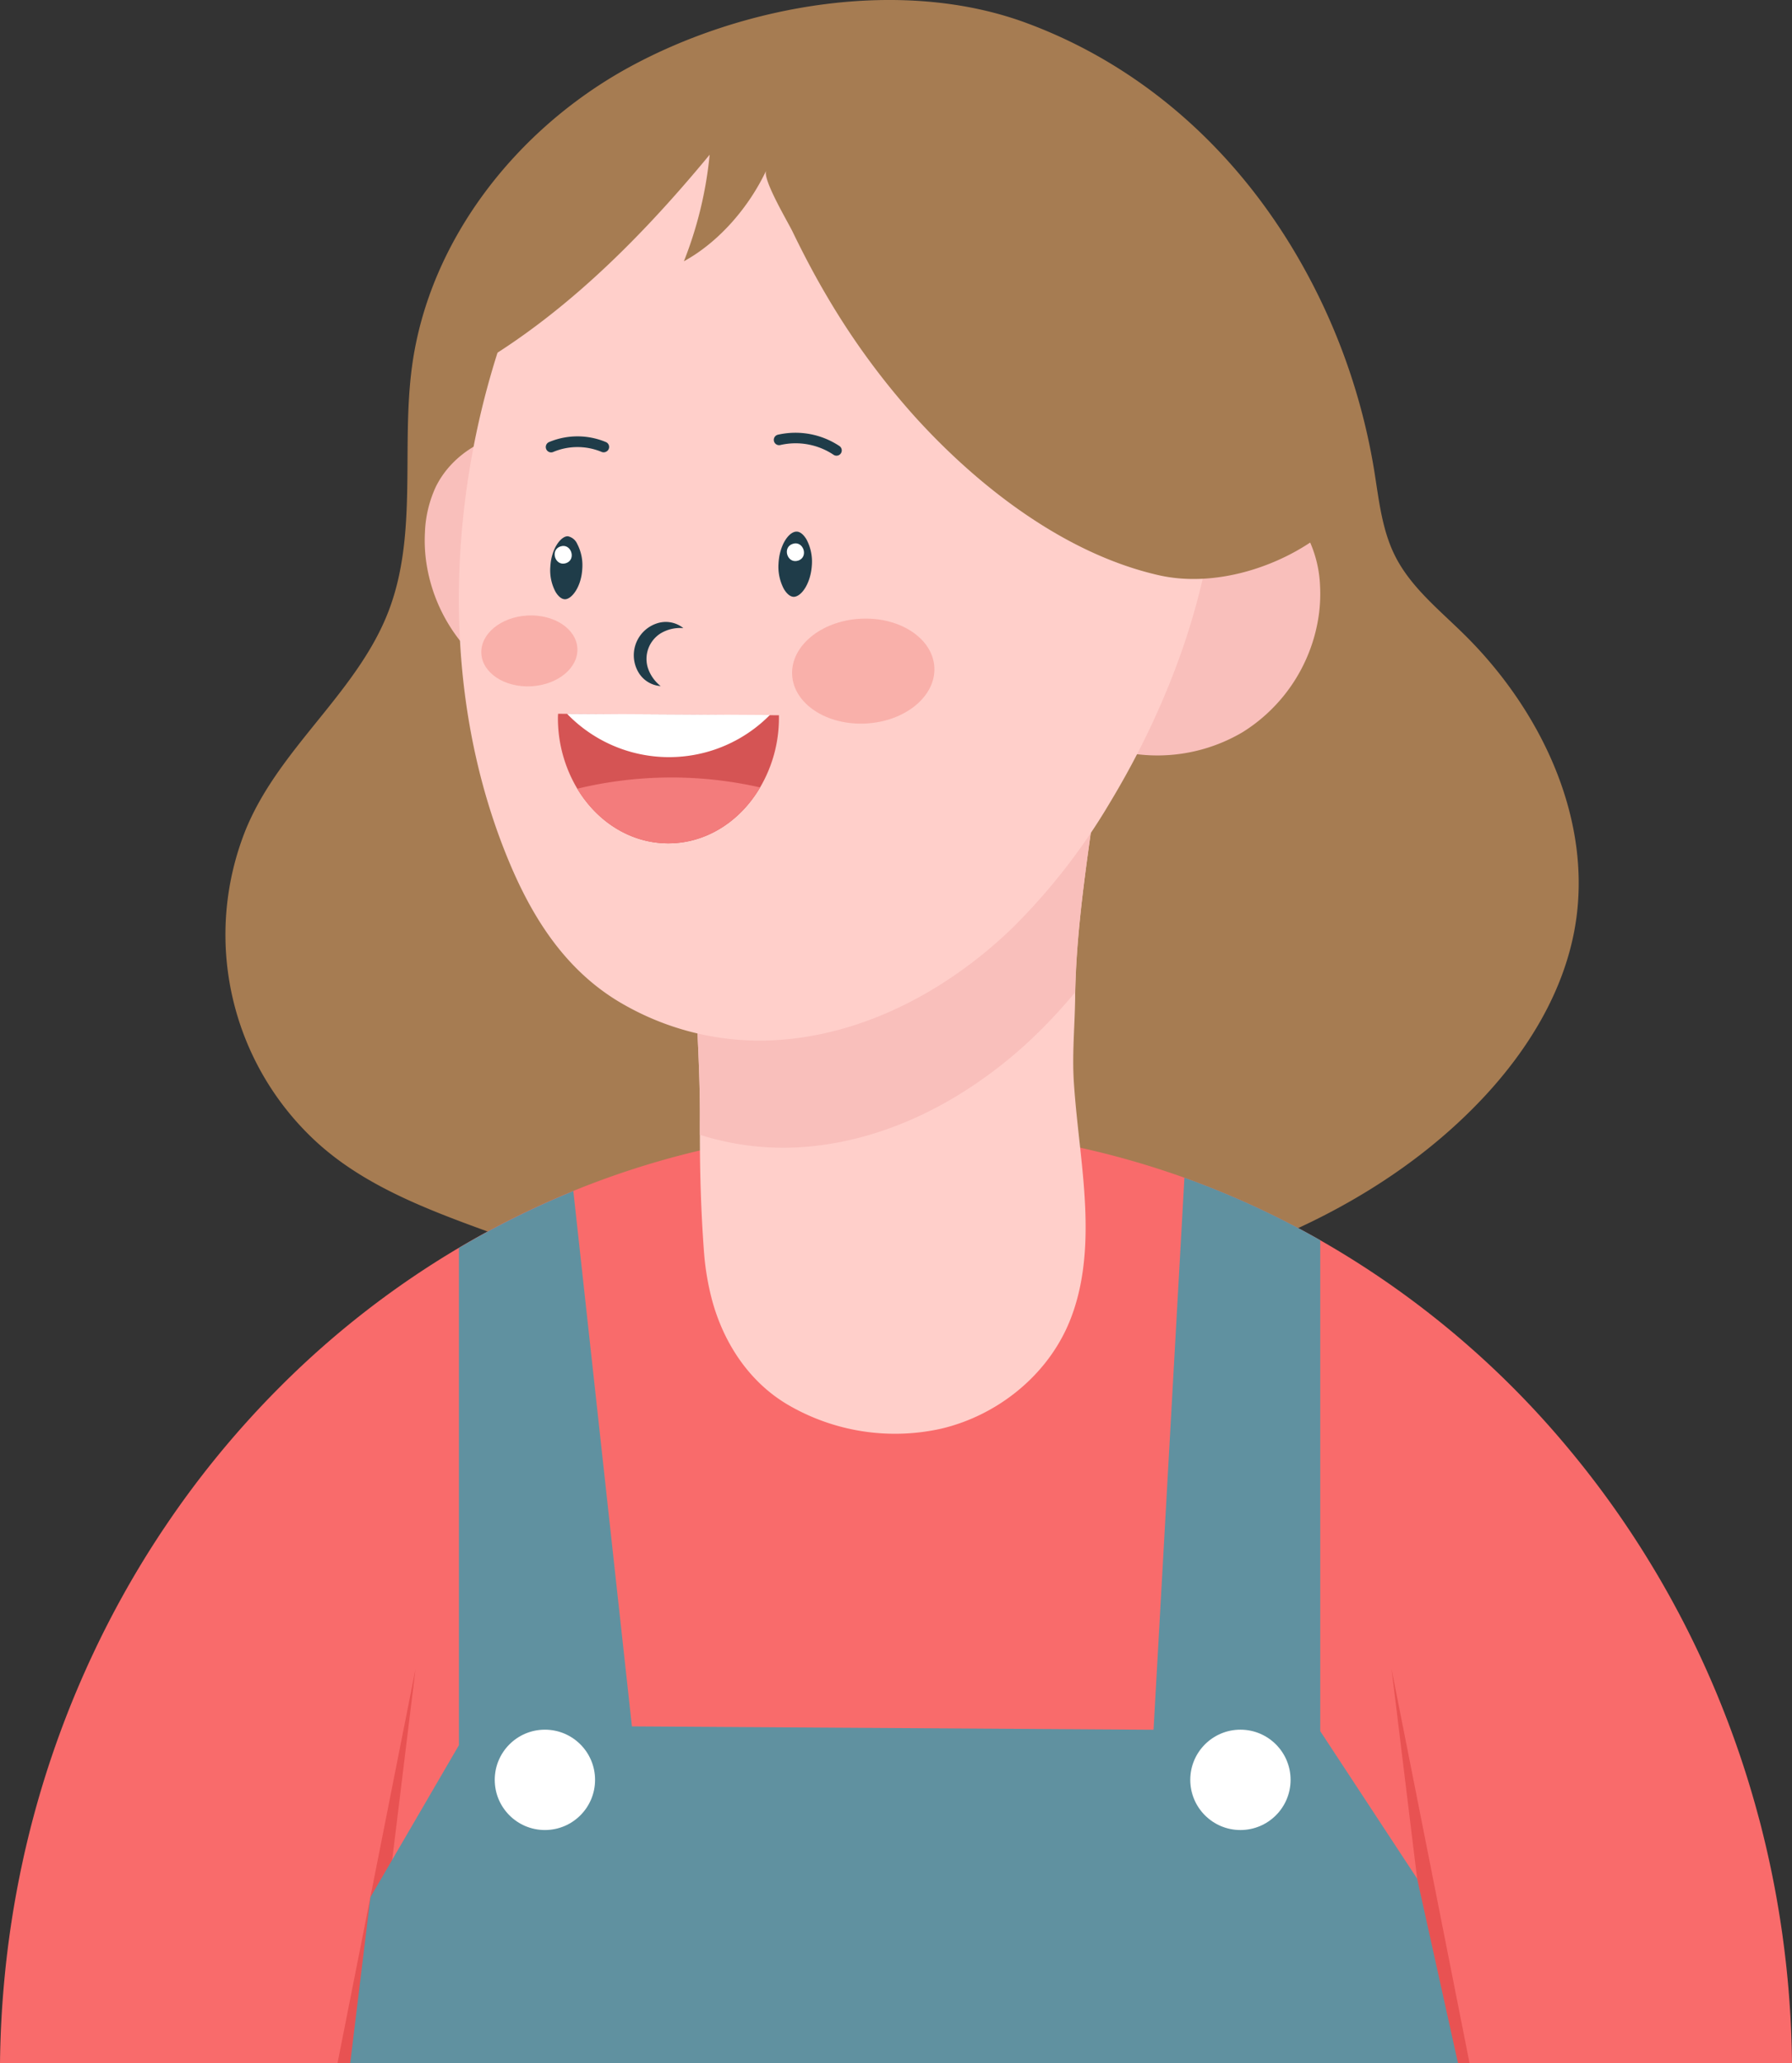 <?xml version="1.0" encoding="UTF-8"?>
<svg data-bbox="0 -0.001 502.31 578.081" viewBox="0 0 502.31 578.08" xmlns="http://www.w3.org/2000/svg" data-type="ugc">
    <rect x="0" y="0" width="502.31" height="578.08" fill="#333333" stroke="none"/>
    <g>
        <g>
            <path d="M69.1 231.94c.71-1.67 1.47-3.3 2.3-4.91 10.29-20 29.43-34.77 37.5-55.74 8.3-21.59 3.48-45.83 6.61-68.75 4.83-35.33 29.28-66.34 60.54-83.54C208.41 1.23 252.77-6.47 287.66 6.42c31.93 11.79 57.58 34.64 75 63.75a175 175 0 0 1 22.58 61.93c1.29 8.05 2.14 16.36 5.79 23.64 4.33 8.63 12.11 14.9 19 21.65 22 21.48 36.77 52.54 31.38 82.77-3.2 17.94-13.18 34.13-25.64 47.42-24.38 26-58 42-92.13 50.7-40.18 10.27-82.28 11.26-123.09 4.24a350.54 350.54 0 0 1-60.4-16.19c-17.82-6.48-36.95-13.18-51.19-26.12a78.89 78.89 0 0 1-19.86-88.27z" fill="#a67c52"/>
            <path d="M0 578.08h502.31a278.83 278.83 0 0 0-2.45-34.18c-.16-1.24-.33-2.48-.52-3.71a276 276 0 0 0-6.08-29.89l-1-3.68a272.93 272.93 0 0 0-10.6-30.94c-.49-1.21-1-2.42-1.52-3.63a268.19 268.19 0 0 0-14.76-29.4c-.68-1.17-1.36-2.32-2.07-3.49a264.83 264.83 0 0 0-21.6-30.77c-.89-1.1-1.8-2.19-2.71-3.28a254.42 254.42 0 0 0-68.94-57.6A241.52 241.52 0 0 0 332 330a239.74 239.74 0 0 0-171.29 3.7 241.69 241.69 0 0 0-32.07 15.93 252.27 252.27 0 0 0-49.69 38.51c-1 1-1.94 1.95-2.9 2.93a262.71 262.71 0 0 0-29.8 36.74c-.73 1.08-1.46 2.17-2.17 3.27a267.14 267.14 0 0 0-18.36 33.1c-.56 1.19-1.11 2.38-1.64 3.58a272.19 272.19 0 0 0-16.79 49.67c-.3 1.25-.58 2.5-.85 3.77a276.38 276.38 0 0 0-5.26 34c-.12 1.25-.22 2.49-.32 3.73q-.75 9.48-.86 19.15z" fill="#f96b6b"/>
            <path d="M196.18 314.82v3.15c0 10.75.33 21.82 1.13 32.52a74.4 74.4 0 0 0 2.29 13.82c3.28 12.11 10.52 23.13 21.55 29.48a59.5 59.5 0 0 0 42.76 6.51c15.1-3.58 28.6-14.05 35.09-28.16 4.86-10.59 5.71-22.6 5.16-34.24-.15-3.19-.39-6.37-.69-9.54-.79-8.36-1.91-16.7-2.46-25.08-.51-7.9.25-15.65.36-23.48v-1.77c.34-16.39 2.72-32.94 5-49.15.59-4.22 1.29-8.44 1.86-12.68.37-2.68.2-2.84-2.1-1.51-1.69 1-3.27 2.17-4.9 3.24q-10.23 6.7-20.64 13.12-20.82 12.82-42.37 24.45-9.84 5.31-19.83 10.38l-1.86.93q-5.44 2.74-11 5.42c-1.07.52-10.6 4.34-10.6 5 .54 12.53 1.37 25.12 1.25 37.59z" fill="#ffcfca"/>
            <path d="M196.18 314.82v3.15a77.09 77.09 0 0 0 27.09 3.54c16.9-.84 33.13-6.82 47.46-16a125.35 125.35 0 0 0 19.84-15.76A147 147 0 0 0 301.4 278c.34-16.39 2.72-32.94 5-49.15.59-4.22 1.29-8.44 1.86-12.68.37-2.68.2-2.84-2.1-1.51-1.69 1-3.27 2.17-4.9 3.24q-10.23 6.7-20.64 13.12-20.82 12.82-42.37 24.45-9.84 5.31-19.83 10.38l-1.86.93q-5.44 2.74-11 5.42c-1.07.52-10.6 4.34-10.6 5 .51 12.56 1.34 25.15 1.22 37.62z" fill="#f9bfbb"/>
            <path d="M301.83 205.89a47 47 0 0 0 46.48-.73 46.32 46.32 0 0 0 21.45-33.49 44.26 44.26 0 0 0 .26-7.47 33.67 33.67 0 0 0-3-12.7c-4.72-9.73-15.71-15.84-26.51-15.47s-21.06 6.89-26.65 16.16l-4.61 20.65z" fill="#f9bfbb"/>
            <path d="M187.3 190.89a47.06 47.06 0 0 1-46.48-.72 46.3 46.3 0 0 1-21.45-33.5 43.24 43.24 0 0 1-.26-7.47 33.25 33.25 0 0 1 3-12.69c4.72-9.74 15.71-15.85 26.51-15.48s21.06 6.9 26.65 16.16l4.61 20.65z" fill="#f9bfbb"/>
            <path d="M142.62 241.27c6.52 15.67 15.51 29.91 30.18 39a76.85 76.85 0 0 0 43.9 11.22c16.9-.83 33.13-6.81 47.46-15.95A125.35 125.35 0 0 0 284 259.8a173.8 173.8 0 0 0 27-34.7c12.37-20.45 22.32-43.72 27.17-67.72 5.54-27.14 4.6-55.23-6.59-81.17A103.72 103.72 0 0 0 313 47.31c-32.69-36-88.56-41.92-128.1-13.6-20.6 14.76-35.9 36.86-44 60.73a231.51 231.51 0 0 0-6.57 23.2c-9.27 40.81-7.76 85.03 8.29 123.63z" fill="#ffcfca"/>
            <path d="M222.57 167.23c2.13-.12 4.69-3.8 5-8.89a13.27 13.27 0 0 0-1.48-7.15c-.38-.65-1.39-2.16-2.71-2.23h-.2c-2.13.12-4.68 3.8-4.95 8.89a13.27 13.27 0 0 0 1.48 7.15c.38.65 1.39 2.16 2.71 2.23z" fill="#1f3c49"/>
            <path d="M158.48 167.9c1.79-.1 4.47-3.41 4.74-8.58a12.9 12.9 0 0 0-1.43-6.93 3.69 3.69 0 0 0-2.57-2.12H159c-1.8.1-4.47 3.41-4.74 8.58a12.81 12.81 0 0 0 1.43 6.93c.76 1.3 1.7 2.08 2.57 2.12z" fill="#1f3c49"/>
            <path d="M191.55 176a7.87 7.87 0 0 0-7.34-1.35 9.4 9.4 0 0 0-5.33 13.59 7.85 7.85 0 0 0 6.31 4 10.71 10.71 0 0 1-3.63-5.23 8.45 8.45 0 0 1 3.77-9.63 10.68 10.68 0 0 1 6.22-1.38z" fill="#1f3c49"/>
            <path d="M234.7 127.67a1.48 1.48 0 0 0 .6-2.69 22.27 22.27 0 0 0-17.25-3.17 1.48 1.48 0 1 0 .67 2.89 19.15 19.15 0 0 1 14.93 2.73 1.47 1.47 0 0 0 1.05.24z" fill="#1f3c49"/>
            <path d="M169.9 126.57a1.48 1.48 0 0 0-.06-2.7 20.64 20.64 0 0 0-15.94 0 1.51 1.51 0 0 0-.78 2 1.48 1.48 0 0 0 1.95.77 17.58 17.58 0 0 1 13.6 0 1.5 1.5 0 0 0 1.23-.07z" fill="#1f3c49"/>
            <path d="M222.21 152.39c3-1 4.54 3.72 1.51 4.7s-4.54-3.73-1.51-4.7z" fill="#ffffff"/>
            <path d="M157.11 153.11c3-1 4.54 3.73 1.52 4.7s-4.54-3.72-1.52-4.7z" fill="#ffffff"/>
            <path d="M156.39 200.82a38.57 38.57 0 0 0 5.43 20.18c5.53 9.2 14.81 15.24 25.34 15.31 10.79.06 20.32-6.17 25.9-15.67a38.31 38.31 0 0 0 5.28-19.43v-.79l-61.91-.42c0 .3-.04.56-.04.82z" fill="#d55454"/>
            <path d="M158.94 200a39.72 39.72 0 0 0 56.86.34z" fill="#ffffff"/>
            <path d="M161.82 221c5.53 9.2 14.81 15.24 25.34 15.31 10.79.06 20.32-6.17 25.9-15.67a112.32 112.32 0 0 0-51.24.36z" fill="#f37c7c"/>
            <path fill="#f9b0aa" d="M261.906 186.97c.439 8.107-8.128 15.161-19.136 15.757-11.008.596-20.287-5.492-20.726-13.599s8.128-15.162 19.136-15.758c11.008-.596 20.287 5.492 20.726 13.6z"/>
            <path d="M134.92 183.11c.29 5.48 6.56 9.59 14 9.19s13.22-5.17 12.92-10.65-6.56-9.58-14-9.18-13.22 5.17-12.92 10.64z" fill="#f9b0aa"/>
            <path d="M198.92 43.35a109.79 109.79 0 0 1-7.22 29.86c9.94-5.45 18.29-15.27 23.07-25.42-1.12 2.4 6.14 14.5 7.43 17.2 3 6.2 6.2 12.29 9.71 18.22a207.31 207.31 0 0 0 24.47 33.47c17.65 19.51 42 38.52 68.49 44.51 15.56 3.52 33.92-2.22 46.17-11.91a128.75 128.75 0 0 0-18.16-73.08c-27.12-45.53-88.57-75.26-142-65.14a119.38 119.38 0 0 0-48.49 21.59c-15.07 14.6-26.59 32.79-34.63 52.14a192.53 192.53 0 0 0-8.38 25.07C151 95.38 176.8 70.14 198.92 43.35z" fill="#a67c52"/>
            <path fill="#e85252" d="m390.06 467.69 13.49 110.39h8.37l-21.86-110.39z"/>
            <path fill="#e85252" d="M94.61 578.08h8.37l13.49-110.39-21.86 110.39z"/>
            <path d="M98.17 578.08h310.51l-11.45-51.68-27.16-41.33V347.51A241.52 241.52 0 0 0 332 330l-8.65 154.68-146.22-.94-16.42-150a241.69 241.69 0 0 0-32.07 15.93V489l-24.81 42.61z" fill="#6091a0"/>
            <path fill="#ffffff" d="M361.76 498.72c0 7.765-6.295 14.06-14.06 14.06-7.765 0-14.06-6.295-14.06-14.06 0-7.765 6.295-14.06 14.06-14.06 7.765 0 14.06 6.295 14.06 14.06z"/>
            <path fill="#ffffff" d="M166.8 498.72c0 7.765-6.295 14.06-14.06 14.06-7.765 0-14.06-6.295-14.06-14.06 0-7.765 6.295-14.06 14.06-14.06 7.765 0 14.06 6.295 14.06 14.06z"/>
        </g>
    </g>
</svg>
